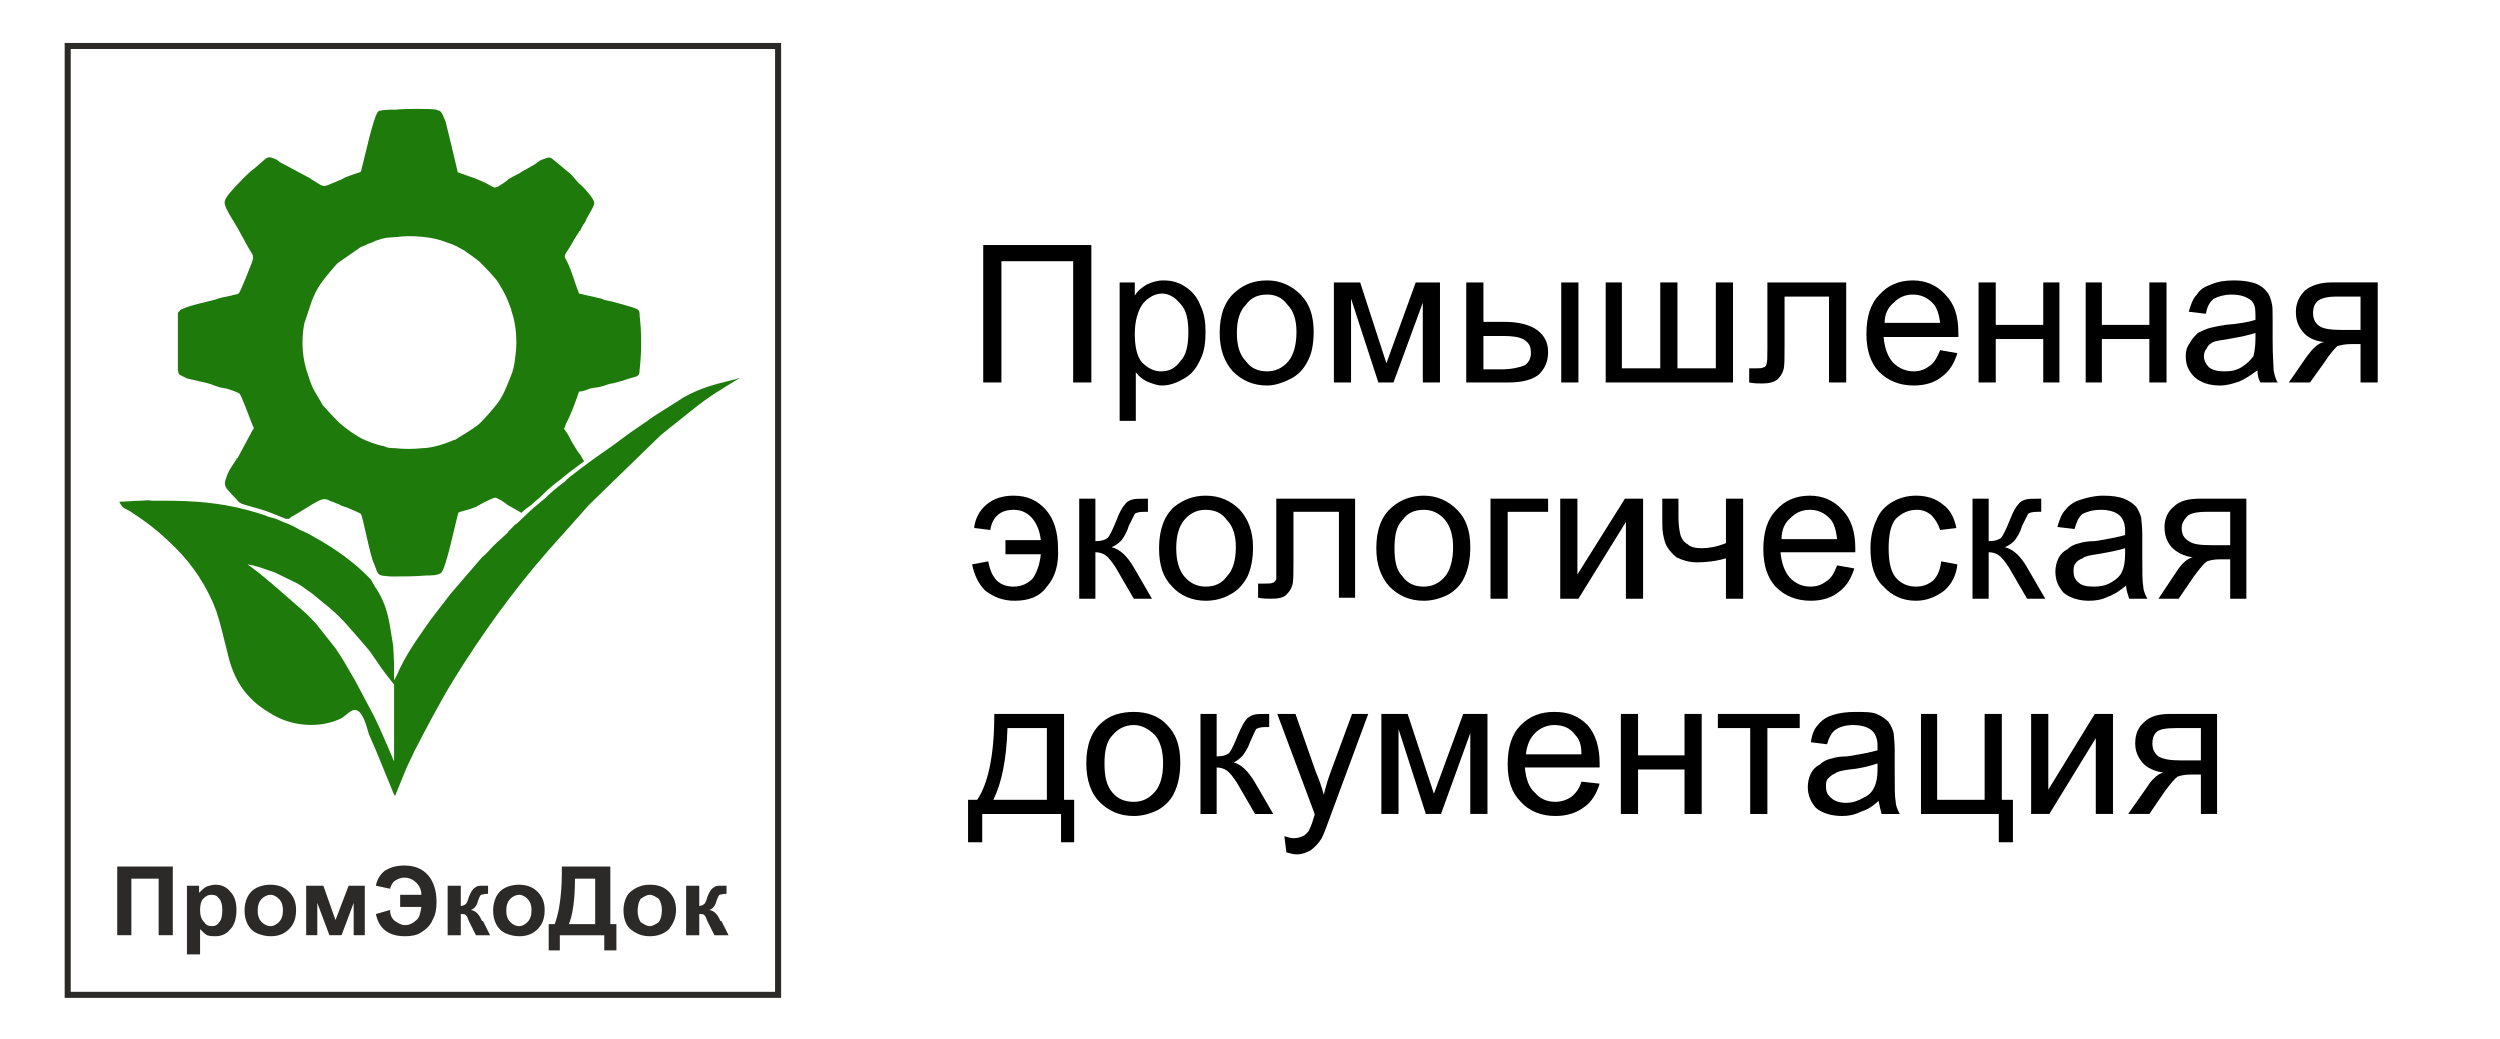 <?xml version="1.0" encoding="UTF-8"?>
<!DOCTYPE svg PUBLIC "-//W3C//DTD SVG 1.1//EN" "http://www.w3.org/Graphics/SVG/1.1/DTD/svg11.dtd">
<!-- Creator: CorelDRAW X7 -->
<svg xmlns="http://www.w3.org/2000/svg" xml:space="preserve" width="2474px" height="1028px" version="1.1" style="shape-rendering:geometricPrecision; text-rendering:geometricPrecision; image-rendering:optimizeQuality; fill-rule:evenodd; clip-rule:evenodd"
viewBox="0 0 2474 1027"
 xmlns:xlink="http://www.w3.org/1999/xlink"
 xmlns:xodm="http://www.corel.com/coreldraw/odm/2003">
 <defs>
  <style type="text/css">
   <![CDATA[
    .fil2 {fill:#1E7A0B}
    .fil0 {fill:black;fill-rule:nonzero}
    .fil1 {fill:#2B2A29;fill-rule:nonzero}
   ]]>
  </style>
 </defs>
 <g id="Слой_x0020_1">
  <polygon class="fil0" points="973,242 1080,242 1080,378 1062,378 1062,258 991,258 991,378 973,378 "/>
  <path id="1" class="fil0" d="M1108 416l0 -137 15 0 0 13c3,-5 7,-8 12,-11 4,-2 10,-4 16,-4 9,0 16,2 23,7 6,4 11,10 14,18 4,8 5,17 5,26 0,10 -1,19 -5,27 -4,9 -9,15 -16,19 -7,4 -14,7 -22,7 -5,0 -10,-2 -15,-4 -4,-2 -8,-5 -11,-9l0 48 -16 0zm15 -86c0,12 2,22 7,28 6,6 12,9 19,9 8,0 14,-3 19,-10 6,-6 8,-16 8,-29 0,-12 -2,-22 -8,-28 -5,-6 -11,-10 -18,-10 -7,0 -14,4 -19,10 -5,7 -8,17 -8,30z"/>
  <path id="2" class="fil0" d="M1207 329c0,-18 5,-32 16,-41 8,-7 18,-11 31,-11 13,0 24,5 33,14 9,9 13,21 13,37 0,12 -2,22 -6,29 -4,8 -9,13 -16,17 -8,4 -16,7 -24,7 -14,0 -25,-5 -34,-14 -8,-9 -13,-21 -13,-38zm17 0c0,13 3,22 9,28 5,7 12,10 21,10 8,0 15,-3 21,-10 5,-6 8,-16 8,-29 0,-12 -3,-21 -9,-27 -5,-7 -12,-10 -20,-10 -9,0 -16,3 -21,10 -6,6 -9,15 -9,28z"/>
  <polygon id="3" class="fil0" points="1320,279 1346,279 1372,359 1401,279 1425,279 1425,378 1408,378 1408,299 1379,378 1364,378 1337,295 1337,378 1320,378 "/>
  <path id="4" class="fil0" d="M1545 279l17 0 0 99 -17 0 0 -99zm-94 0l17 0 0 39 21 0c14,0 25,3 32,8 8,6 11,13 11,22 0,9 -3,16 -9,22 -6,5 -16,8 -30,8l-42 0 0 -99zm17 86l18 0c10,0 18,-2 23,-4 4,-3 6,-7 6,-12 0,-5 -1,-9 -5,-12 -3,-3 -10,-5 -22,-5l-20 0 0 33z"/>
  <polygon id="5" class="fil0" points="1589,279 1605,279 1605,364 1643,364 1643,279 1660,279 1660,364 1698,364 1698,279 1715,279 1715,378 1589,378 "/>
  <path id="6" class="fil0" d="M1749 279l78 0 0 99 -17 0 0 -85 -44 0 0 50c0,11 0,19 -1,22 -1,4 -3,7 -6,10 -4,3 -9,4 -15,4 -4,0 -8,0 -13,-1l0 -14 7 0c3,0 6,0 7,-1 2,0 3,-2 3,-3 1,-2 1,-7 1,-15l0 -66z"/>
  <path id="7" class="fil0" d="M1920 346l17 3c-3,10 -8,18 -15,23 -7,6 -17,9 -28,9 -15,0 -26,-5 -35,-14 -8,-9 -12,-21 -12,-37 0,-17 4,-30 13,-39 8,-9 19,-14 33,-14 13,0 24,5 32,14 9,9 13,21 13,38 0,1 0,2 0,4l-74 0c1,11 4,19 9,25 6,6 13,9 21,9 6,0 11,-2 15,-5 5,-3 8,-9 11,-16zm-55 -27l55 0c-1,-8 -3,-14 -6,-18 -6,-7 -13,-10 -21,-10 -8,0 -14,3 -19,8 -6,5 -9,12 -9,20z"/>
  <polygon id="8" class="fil0" points="1958,279 1975,279 1975,321 2022,321 2022,279 2038,279 2038,378 2022,378 2022,335 1975,335 1975,378 1958,378 "/>
  <polygon id="9" class="fil0" points="2064,279 2080,279 2080,321 2127,321 2127,279 2144,279 2144,378 2127,378 2127,335 2080,335 2080,378 2064,378 "/>
  <path id="10" class="fil0" d="M2234 366c-7,5 -13,9 -18,11 -6,2 -12,4 -19,4 -11,0 -19,-3 -25,-8 -6,-6 -9,-12 -9,-21 0,-5 1,-9 4,-13 2,-4 5,-7 8,-10 4,-2 8,-4 12,-5 4,-1 9,-2 15,-3 14,-1 24,-3 30,-5 0,-3 0,-4 0,-5 0,-7 -1,-11 -4,-14 -5,-4 -11,-6 -20,-6 -7,0 -13,2 -17,4 -4,3 -7,8 -8,15l-17 -2c2,-7 4,-13 8,-17 3,-5 8,-8 14,-10 7,-3 14,-4 23,-4 8,0 15,1 21,3 5,2 9,5 11,8 3,3 4,7 5,11 1,3 1,8 1,16l0 22c0,15 1,25 1,29 1,5 2,9 4,12l-17 0c-2,-3 -3,-7 -3,-12zm-2 -37c-6,2 -15,4 -27,6 -7,1 -12,2 -15,3 -3,2 -5,3 -6,6 -2,2 -3,5 -3,8 0,4 2,8 5,11 4,3 9,4 15,4 7,0 12,-1 17,-4 5,-3 9,-7 12,-11 1,-4 2,-10 2,-17l0 -6z"/>
  <path id="11" class="fil0" d="M2353 279l0 99 -17 0 0 -38 -9 0c-6,0 -11,1 -14,2 -2,2 -7,7 -12,15l-15 21 -21 0 18 -26c6,-8 11,-13 17,-14 -10,-1 -17,-5 -21,-10 -5,-6 -7,-12 -7,-20 0,-8 3,-15 9,-21 6,-5 15,-8 26,-8l46 0zm-17 14l-24 0c-10,0 -16,2 -19,5 -3,3 -4,7 -4,11 0,6 2,10 6,13 4,3 12,4 23,4l18 0 0 -33z"/>
  <path id="12" class="fil0" d="M995 534l0 14 35 0c-1,10 -4,18 -8,24 -5,5 -11,8 -19,8 -14,0 -22,-8 -25,-25l-16 3c2,10 6,19 13,26 8,6 17,10 29,10 14,0 25,-4 32,-14 8,-9 12,-22 11,-38 0,-16 -4,-29 -12,-38 -8,-9 -18,-14 -32,-14 -11,0 -20,3 -27,9 -7,6 -11,14 -12,23l16 2c2,-13 10,-20 23,-20 8,0 14,3 19,9 4,5 7,12 8,21l-35 0z"/>
  <path id="13" class="fil0" d="M1068 493l16 0 0 42c6,0 9,-1 12,-3 2,-2 5,-8 9,-18 3,-8 6,-13 8,-15 2,-3 4,-4 7,-5 3,-1 7,-1 13,-1l3 0 0 13 -4 0c-5,0 -8,1 -9,2 -1,2 -3,6 -6,12 -2,7 -5,11 -7,14 -2,2 -5,5 -10,7 8,2 15,8 22,20l18 31 -18 0 -18 -31c-4,-6 -7,-10 -10,-12 -3,-2 -6,-3 -10,-3l0 46 -16 0 0 -99z"/>
  <path id="14" class="fil0" d="M1147 542c0,-18 5,-32 15,-41 9,-7 19,-11 31,-11 14,0 25,5 34,14 8,9 13,21 13,37 0,12 -2,22 -6,30 -4,7 -9,13 -17,17 -7,4 -15,6 -24,6 -13,0 -25,-5 -33,-14 -9,-9 -13,-21 -13,-38zm17 0c0,13 3,22 8,28 6,7 13,10 21,10 9,0 16,-3 21,-10 6,-6 9,-16 9,-29 0,-12 -3,-21 -9,-27 -5,-7 -12,-10 -21,-10 -8,0 -15,3 -21,10 -5,6 -8,15 -8,28z"/>
  <path id="15" class="fil0" d="M1263 493l78 0 0 98 -16 0 0 -85 -45 0 0 50c0,11 0,19 -1,22 -1,4 -3,7 -6,10 -3,3 -8,4 -15,4 -3,0 -8,0 -13,-1l0 -14 7 0c4,0 6,0 8,-1 1,0 2,-2 3,-3 0,-2 0,-7 0,-15l0 -65z"/>
  <path id="16" class="fil0" d="M1362 542c0,-18 5,-32 16,-41 8,-7 19,-11 31,-11 13,0 24,5 33,14 9,9 13,21 13,37 0,12 -2,22 -6,30 -3,7 -9,13 -16,17 -8,4 -16,6 -24,6 -14,0 -25,-5 -34,-14 -8,-9 -13,-21 -13,-38zm18 0c0,13 2,22 8,28 5,7 12,10 21,10 8,0 15,-3 21,-10 5,-6 8,-16 8,-29 0,-12 -3,-21 -8,-27 -6,-7 -13,-10 -21,-10 -9,0 -16,3 -21,10 -6,6 -8,15 -8,28z"/>
  <polygon id="17" class="fil0" points="1475,493 1532,493 1532,506 1492,506 1492,592 1475,592 "/>
  <polygon id="18" class="fil0" points="1544,493 1561,493 1561,568 1608,493 1626,493 1626,592 1609,592 1609,516 1562,592 1544,592 "/>
  <path id="19" class="fil0" d="M1645 493l16 0 0 18c0,8 1,14 2,18 1,3 3,7 7,9 3,3 8,4 14,4 6,0 14,-1 24,-5l0 -44 17 0 0 99 -17 0 0 -40c-10,3 -20,4 -29,4 -7,0 -14,-2 -20,-5 -5,-4 -9,-9 -11,-14 -2,-6 -3,-12 -3,-19l0 -25z"/>
  <path id="20" class="fil0" d="M1818 559l17 3c-3,10 -8,18 -15,23 -7,6 -17,9 -28,9 -15,0 -26,-5 -35,-14 -8,-9 -12,-21 -12,-37 0,-17 4,-30 13,-39 8,-9 19,-14 33,-14 13,0 24,5 32,14 9,9 13,22 13,38 0,1 0,2 0,4l-74 0c1,11 4,19 9,25 6,6 12,9 21,9 6,0 11,-2 15,-5 5,-3 8,-8 11,-16zm-55 -26l55 0c-1,-9 -3,-15 -6,-19 -6,-7 -13,-10 -21,-10 -8,0 -14,3 -19,8 -6,5 -9,12 -9,21z"/>
  <path id="21" class="fil0" d="M1921 555l16 3c-1,11 -6,20 -13,26 -8,6 -17,10 -28,10 -13,0 -24,-5 -32,-14 -9,-8 -13,-21 -13,-38 0,-10 2,-20 6,-28 3,-8 9,-14 16,-18 7,-4 15,-6 23,-6 11,0 20,3 27,9 7,5 11,13 13,23l-16 2c-2,-6 -5,-11 -9,-15 -4,-3 -8,-5 -14,-5 -8,0 -15,3 -21,9 -5,6 -7,16 -7,29 0,13 2,23 7,29 5,6 12,9 20,9 7,0 12,-2 17,-6 4,-4 7,-10 8,-19z"/>
  <path id="22" class="fil0" d="M1952 493l16 0 0 42c6,0 9,-1 12,-3 2,-2 5,-8 9,-18 3,-8 6,-13 8,-15 2,-3 4,-4 7,-5 3,-1 7,-1 13,-1l3 0 0 13 -4 0c-5,0 -8,1 -9,2 -1,2 -3,6 -6,12 -2,7 -5,11 -7,14 -2,2 -5,5 -10,7 8,2 15,8 22,20l18 31 -18 0 -18 -31c-4,-6 -7,-10 -10,-12 -3,-2 -6,-3 -10,-3l0 46 -16 0 0 -99z"/>
  <path id="23" class="fil0" d="M2104 579c-6,5 -12,9 -18,11 -6,3 -12,4 -19,4 -10,0 -19,-3 -25,-8 -5,-6 -8,-12 -8,-21 0,-4 1,-9 3,-13 2,-4 5,-7 9,-9 3,-3 7,-5 12,-6 3,-1 8,-2 15,-2 13,-2 23,-4 30,-6 0,-3 0,-4 0,-5 0,-6 -2,-11 -5,-14 -4,-4 -11,-6 -19,-6 -8,0 -14,2 -18,4 -4,3 -6,8 -8,15l-17 -2c2,-7 4,-13 8,-17 3,-4 8,-8 15,-10 6,-2 14,-4 22,-4 9,0 16,1 21,3 5,2 9,5 12,8 2,3 4,7 5,11 0,3 1,8 1,16l0 22c0,16 0,25 1,30 0,4 2,8 4,12l-18 0c-1,-4 -3,-8 -3,-13zm-1 -37c-6,2 -16,4 -28,6 -7,1 -12,2 -14,4 -3,1 -6,3 -7,5 -2,2 -2,5 -2,8 0,4 1,8 5,11 3,3 8,4 15,4 6,0 12,-1 17,-4 5,-3 9,-6 11,-11 2,-4 3,-10 3,-17l0 -6z"/>
  <path id="24" class="fil0" d="M2223 493l0 99 -16 0 0 -39 -10 0c-6,0 -10,1 -13,2 -3,2 -7,7 -13,15l-15 22 -20 0 18 -27c5,-8 11,-13 16,-14 -9,-1 -16,-5 -21,-10 -5,-6 -7,-12 -7,-20 0,-8 3,-15 9,-20 6,-6 15,-8 26,-8l46 0zm-16 13l-24 0c-10,0 -17,2 -19,5 -3,3 -5,7 -5,11 0,6 2,10 7,13 4,3 11,4 22,4l19 0 0 -33z"/>
  <path id="25" class="fil0" d="M984 706l69 0 0 85 10 0 0 42 -13 0 0 -28 -78 0 0 28 -14 0 0 -42 9 0c11,-16 17,-45 17,-85zm13 14c-1,32 -6,55 -14,71l53 0 0 -71 -39 0z"/>
  <path id="26" class="fil0" d="M1075 755c0,-18 5,-32 16,-41 8,-7 19,-10 31,-10 13,0 25,4 33,13 9,9 13,21 13,37 0,12 -2,22 -6,30 -3,7 -9,13 -16,17 -8,4 -16,6 -24,6 -14,0 -25,-5 -34,-14 -8,-8 -13,-21 -13,-38zm18 0c0,13 2,22 8,29 5,6 12,9 21,9 8,0 15,-3 21,-10 5,-6 8,-15 8,-28 0,-13 -3,-22 -8,-28 -6,-6 -13,-10 -21,-10 -9,0 -16,4 -21,10 -6,6 -8,16 -8,28z"/>
  <path id="27" class="fil0" d="M1188 706l16 0 0 42c6,0 9,-1 12,-3 2,-2 5,-8 9,-18 3,-7 6,-13 8,-15 2,-3 5,-4 7,-5 3,-1 7,-1 13,-1l3 0 0 13 -4 0c-5,0 -7,1 -9,2 -1,2 -3,6 -6,13 -2,6 -5,10 -7,13 -2,2 -5,5 -9,7 7,2 14,8 21,20l18 31 -18 0 -18 -31c-4,-6 -7,-10 -10,-12 -3,-2 -6,-3 -10,-3l0 46 -16 0 0 -99z"/>
  <path id="28" class="fil0" d="M1273 843l-2 -16c3,1 7,2 9,2 4,0 7,-1 9,-2 3,-1 4,-3 6,-5 1,-2 3,-6 5,-13 0,-1 1,-2 1,-4l-37 -99 18 0 20 57c3,7 6,15 8,23 2,-8 4,-15 7,-23l21 -57 16 0 -37 100c-4,11 -7,19 -9,23 -3,5 -7,9 -11,12 -4,2 -8,4 -14,4 -3,0 -6,-1 -10,-2z"/>
  <polygon id="29" class="fil0" points="1367,706 1393,706 1419,785 1448,706 1472,706 1472,805 1455,805 1455,725 1426,805 1411,805 1384,721 1384,805 1367,805 "/>
  <path id="30" class="fil0" d="M1565 773l18 2c-3,10 -8,18 -15,23 -8,6 -17,9 -29,9 -14,0 -26,-5 -34,-14 -9,-9 -13,-21 -13,-37 0,-17 4,-30 13,-39 9,-9 20,-13 33,-13 14,0 24,4 33,13 8,9 12,22 12,38 0,1 0,2 0,4l-74 0c1,11 4,20 10,25 5,6 12,9 20,9 6,0 12,-2 16,-5 4,-3 8,-8 10,-15zm-55 -27l55 0c0,-9 -2,-15 -6,-19 -5,-7 -12,-10 -21,-10 -7,0 -14,3 -19,8 -5,5 -8,12 -9,21z"/>
  <polygon id="31" class="fil0" points="1604,706 1621,706 1621,747 1667,747 1667,706 1684,706 1684,805 1667,805 1667,761 1621,761 1621,805 1604,805 "/>
  <polygon id="32" class="fil0" points="1700,706 1781,706 1781,720 1749,720 1749,805 1732,805 1732,720 1700,720 "/>
  <path id="33" class="fil0" d="M1859 792c-6,6 -12,9 -18,11 -6,3 -12,4 -18,4 -11,0 -20,-3 -26,-8 -5,-6 -8,-12 -8,-21 0,-4 1,-9 3,-13 2,-4 5,-7 9,-9 3,-3 7,-5 12,-6 3,-1 8,-2 15,-2 13,-2 23,-4 30,-6 0,-2 0,-4 0,-5 0,-6 -2,-11 -5,-14 -4,-4 -11,-6 -19,-6 -8,0 -14,2 -18,5 -3,2 -6,7 -8,14l-16 -2c1,-7 3,-13 7,-17 3,-4 8,-8 15,-10 6,-2 14,-3 22,-3 9,0 16,0 21,2 5,2 9,5 12,8 2,3 4,7 5,11 0,3 1,8 1,16l0 22c0,16 0,25 1,30 0,4 2,8 4,12l-18 0c-1,-4 -2,-8 -3,-13zm-1 -37c-6,2 -16,5 -28,6 -7,1 -12,2 -14,4 -3,1 -5,3 -7,5 -2,2 -2,5 -2,8 0,4 1,8 5,11 3,3 8,5 15,5 6,0 12,-2 17,-5 5,-2 9,-6 11,-11 2,-4 3,-10 3,-17l0 -6z"/>
  <polygon id="34" class="fil0" points="1901,706 1917,706 1917,791 1964,791 1964,706 1981,706 1981,791 1992,791 1992,833 1978,833 1978,805 1901,805 "/>
  <polygon id="35" class="fil0" points="2010,706 2027,706 2027,781 2073,706 2091,706 2091,805 2074,805 2074,730 2028,805 2010,805 "/>
  <path id="36" class="fil0" d="M2194 706l0 99 -16 0 0 -39 -10 0c-6,0 -10,1 -13,2 -3,2 -7,7 -13,15l-15 22 -21 0 19 -27c5,-8 11,-13 16,-14 -9,-1 -17,-5 -21,-10 -5,-6 -7,-12 -7,-19 0,-9 3,-16 9,-21 6,-6 15,-8 26,-8l46 0zm-16 14l-24 0c-10,0 -17,1 -20,4 -3,3 -4,7 -4,11 0,6 2,10 6,13 5,3 12,4 23,4l19 0 0 -32z"/>
 </g>
 <g id="Слой_x0020_1_0">
  <g id="_2215504057952">
   <path class="fil1" d="M67 42l706 0 0 945 -709 0 0 -945 3 0zm700 6l-697 0 0 933 697 0 0 -933z"/>
   <path class="fil1" d="M116 857l55 0 0 68 -14 0 0 -56 -27 0 0 56 -14 0 0 -68 0 0zm69 19l12 0 0 7c2,-2 4,-4 7,-6 3,-1 6,-2 9,-2 6,0 11,2 15,7 4,4 6,10 6,18 0,8 -2,15 -6,19 -4,5 -9,7 -15,7 -3,0 -5,0 -8,-1 -2,-1 -4,-3 -7,-6l0 25 -13 0 0 -68 0 0zm13 24c0,5 1,9 4,12 2,3 4,4 8,4 3,0 5,-1 7,-4 2,-2 3,-6 3,-12 0,-5 -1,-9 -3,-11 -2,-3 -4,-4 -8,-4 -3,0 -5,1 -8,4 -2,2 -3,6 -3,11l0 0zm44 0c0,-4 1,-9 3,-13 2,-4 5,-7 9,-9 4,-2 9,-3 13,-3 8,0 14,2 19,7 5,5 7,11 7,18 0,8 -2,14 -7,19 -5,5 -11,7 -18,7 -5,0 -9,-1 -14,-3 -4,-2 -7,-5 -9,-9 -2,-4 -3,-8 -3,-14l0 0zm13 1c0,4 1,8 4,11 2,2 5,4 9,4 3,0 6,-2 8,-4 3,-3 4,-7 4,-12 0,-4 -1,-8 -4,-11 -2,-2 -5,-4 -8,-4 -4,0 -7,2 -9,4 -3,3 -4,7 -4,12zm48 -25l17 0 12 34 13 -34 16 0 0 49 -11 0 0 -32 -12 32 -12 0 -12 -32 0 32 -11 0 0 -49 0 0zm93 9l21 0c0,-5 -2,-9 -5,-12 -3,-3 -7,-5 -12,-5 -3,0 -6,1 -9,3 -3,2 -4,5 -5,8l-14 -3c1,-6 4,-11 9,-15 5,-3 11,-5 19,-5 10,0 18,3 24,10 5,6 8,15 8,26 0,7 -1,13 -4,18 -2,5 -6,9 -11,12 -4,3 -10,4 -16,4 -16,0 -26,-7 -29,-22l14 -4c0,5 2,9 5,11 3,2 6,4 10,4 4,0 8,-2 11,-5 3,-2 4,-7 5,-13l-21 0 0 -12 0 0zm47 -9l13 0 0 20c2,0 4,-1 5,-2 1,-1 2,-3 3,-7 2,-5 4,-8 6,-9 2,-2 4,-2 8,-2 1,0 2,0 5,0l0 8c-4,0 -6,1 -7,1 -1,1 -2,3 -3,6 -1,5 -4,8 -7,9 5,1 8,4 11,11 0,0 0,0 1,0l7 14 -14 0 -7 -14c-1,-3 -2,-5 -3,-6 -1,-1 -3,-1 -5,-1l0 21 -13 0 0 -49 0 0zm45 24c0,-4 1,-9 3,-13 2,-4 5,-7 9,-9 4,-2 9,-3 13,-3 8,0 14,2 19,7 5,5 7,11 7,18 0,8 -2,14 -7,19 -5,5 -11,7 -18,7 -5,0 -9,-1 -14,-3 -4,-2 -7,-5 -9,-9 -2,-4 -3,-8 -3,-14l0 0zm13 1c0,4 1,8 4,11 2,2 5,4 9,4 3,0 6,-2 8,-4 3,-3 4,-7 4,-12 0,-4 -1,-8 -4,-11 -2,-2 -5,-4 -8,-4 -4,0 -7,2 -9,4 -3,3 -4,7 -4,12zm55 -44l48 0 0 57 6 0 0 26 -12 0 0 -15 -44 0 0 15 -11 0 0 -26 6 0c2,-6 4,-13 5,-21 1,-7 2,-17 2,-29l0 -7 0 0zm13 12c0,20 -2,35 -6,45l26 0 0 -45 -20 0zm48 31c0,-4 1,-9 3,-13 2,-4 6,-7 10,-9 4,-2 8,-3 13,-3 8,0 14,2 19,7 5,5 7,11 7,18 0,8 -3,14 -7,19 -5,5 -12,7 -19,7 -5,0 -9,-1 -13,-3 -4,-2 -8,-5 -10,-9 -2,-4 -3,-8 -3,-14zm14 1c0,4 1,8 3,11 3,2 6,4 9,4 3,0 6,-2 9,-4 2,-3 3,-7 3,-12 0,-4 -1,-8 -3,-11 -3,-2 -6,-4 -9,-4 -3,0 -6,2 -9,4 -2,3 -3,7 -3,12zm48 -25l13 0 0 20c2,0 4,-1 5,-2 1,-1 2,-3 3,-7 2,-5 4,-8 6,-9 2,-2 4,-2 8,-2 1,0 2,0 5,0l0 8c-4,0 -6,1 -7,1 -1,1 -2,3 -3,6 -1,5 -4,8 -7,9 5,1 8,4 11,11 0,0 0,0 1,0l7 14 -14 0 -7 -14c-1,-3 -2,-5 -3,-6 -1,-1 -3,-1 -5,-1l0 21 -13 0 0 -49 0 0z"/>
   <path class="fil2" d="M390 786l1 1c3,-7 6,-15 9,-22 3,-8 7,-15 10,-22 13,-25 25,-48 39,-71 28,-45 58,-87 93,-127l41 -46 71 -69 30 -24c20,-16 28,-20 49,-33 -5,2 -6,2 -10,3 -16,4 -29,7 -47,17 -4,3 -29,18 -34,22 -1,1 -6,4 -13,9l0 0c-6,4 -14,10 -22,16 -22,15 -46,33 -48,36l0 0 0 0c-8,6 -14,11 -20,17 -4,3 -7,6 -11,9l-17 16 0 0 -1 0 0 0 0 0 0 0 0 0 0 0 0 0 0 1 0 0 0 0 0 0 -1 0 0 0 0 0 0 0 0 0 0 0 0 0 0 1 0 0 -1 0 0 0 0 0 0 0 0 0 0 0 0 0 0 1 0 0 0 0 -1 0 0 0 0 0 0 0 0 0 0 0 0 0 0 1 0 0 0 0 -1 0 0 0 0 0 0 0 0 0 0 0 0 1 0 0 -1 0 0 0 0 0 0 0 0 0 0 1 0 0 0 0 0 0 -1 0 0 0 0 1 0 0 0 0 0 0 0 0 -1 0 0 0 0 0 0 1 0 0 0 0 0 0 0 0c-5,5 -10,9 -15,14 -4,4 -6,7 -11,11l-31 36c-7,9 -13,17 -20,26 -11,16 -24,33 -33,54 -1,2 -2,4 -3,6l0 80 -6 -14c-6,-14 -10,-23 -14,-31l-18 -34c-7,-12 -13,-23 -20,-33l-19 -24c-4,-4 -8,-9 -13,-13l-31 -27c-4,-3 -7,-6 -12,-10 -4,-3 -8,-6 -12,-9 8,1 15,4 27,8 26,13 19,8 37,21 8,7 23,17 38,35 9,10 13,15 19,22 11,16 12,18 24,33 0,-1 0,-3 0,-4 0,-14 0,-22 -1,-35 -4,-24 -5,-39 -18,-58 -1,-2 -3,-5 -4,-7 -16,-17 -36,-31 -56,-42 -5,-3 -9,-5 -14,-7 -5,-3 -11,-6 -17,-8l0 0c-4,-2 -9,-4 -14,-5 -7,-3 -15,-5 -22,-7l0 0c-27,-7 -51,-9 -83,-9 -3,0 -7,0 -11,0 -4,-1 -7,0 -10,0 -8,0 -15,1 -22,1 4,8 6,6 13,11 17,11 29,21 43,35 17,17 31,38 40,62 5,15 7,26 11,41 6,27 18,46 42,60 18,12 45,16 67,7 7,-2 12,-10 17,-10 8,0 12,17 14,24l7 16 18 44 0 0 0 0zm188 -330c-2,-3 -3,-6 -5,-8 -3,-4 -5,-8 -7,-11 -2,-4 -4,-8 -7,-12 -1,-1 -1,-1 0,-3 0,-1 1,-2 1,-3 1,-2 2,-4 3,-6 4,-9 7,-17 10,-26 4,0 8,-2 11,-3 4,-1 8,-1 11,-2 4,-1 8,-3 11,-3 3,-1 8,-2 11,-3 13,-5 16,-2 16,-11 2,-17 2,-36 0,-53 0,-6 -1,-6 -6,-8 -3,-1 -7,-2 -10,-3 -4,-1 -7,-2 -11,-3 -4,-1 -7,-1 -11,-3l-22 -5c-4,-10 -7,-22 -12,-32 -2,-4 -3,-4 -1,-8 5,-7 8,-14 13,-21 0,0 0,0 0,0 0,0 0,0 0,0 0,0 0,-1 1,-1l3 -6c2,-2 3,-5 4,-7 1,-2 8,-13 7,-15 0,-4 -12,-17 -15,-19 -3,-3 -5,-6 -8,-9l-12 -10c-10,-8 -7,-8 -18,-4l-3 2c-3,3 -14,8 -18,11 -4,2 -8,4 -11,6 -3,3 -7,5 -10,7 -4,2 -4,1 -8,-1 -5,-3 -10,-5 -15,-7 -6,-2 -11,-4 -17,-6 -2,-9 -10,-42 -12,-50l-3 -7c-1,-2 -1,-2 -2,-3l-1 -1c0,0 -1,0 -1,0l-2 -1c-7,-1 -31,-1 -40,0 -5,0 -16,0 -18,2 -5,7 -13,45 -16,56 -1,3 0,3 -2,4 -6,2 -13,4 -18,7 -2,1 -5,2 -7,3 -12,5 -10,5 -21,-2 -2,-1 -2,-1 -3,-2l-30 -16c-2,-2 -4,-3 -7,-4 -4,-2 -7,0 -10,3l-8 7c-7,5 -13,12 -19,18l-7 8c-4,6 -5,7 -2,14 4,8 7,12 11,19l11 20c4,7 6,7 3,15 -1,2 -11,29 -13,30 -1,1 -5,1 -7,2 -5,1 -11,2 -16,4 -7,2 -23,5 -32,9 -2,1 -3,1 -3,2l-2 2c0,1 0,1 0,1 0,0 0,0 0,0l0 56c1,2 0,4 3,5 2,1 4,2 6,3 4,1 9,2 13,3 4,1 10,2 14,4l6 2c2,0 4,1 6,1 3,1 10,3 13,5 2,2 10,24 12,29 2,5 3,5 1,7l-15 28c0,0 0,0 -1,0l0 0c0,0 0,0 0,1l-4 6c-2,3 -5,8 -6,12 -3,7 -1,10 3,14 3,4 6,6 9,10 1,1 2,1 3,2 9,3 19,5 29,9 5,2 10,4 15,6l2 0 1 0c2,-2 4,-3 6,-4l18 -11c4,-2 9,-6 14,-4 4,2 11,4 14,6l6 2c2,1 12,5 13,6 2,2 9,41 13,49 5,12 2,12 17,13 12,0 24,0 35,-1 5,0 12,0 15,-3 5,-7 13,-46 16,-57 0,-3 3,-3 6,-4 4,-1 11,-3 14,-5 3,-2 15,-8 17,-8 2,0 10,5 12,7l14 8c3,-3 7,-6 10,-8 3,-3 7,-6 10,-9 6,-6 13,-12 20,-17 2,-2 11,-9 22,-17l0 0zm-185 -222c-12,1 -10,0 -22,4 -3,2 -6,2 -9,4 -2,1 -3,1 -5,2l-23 16c-2,2 -13,15 -15,18 -6,8 -10,17 -13,27l-5 15c-3,17 -2,35 4,51 5,16 7,16 13,27 1,1 0,1 1,2 2,2 7,8 11,12 1,1 1,1 2,2 4,5 15,13 20,16l5 3c6,3 16,7 23,8 3,2 8,2 11,2 7,1 19,1 27,0 9,0 22,-4 31,-8 1,0 3,-1 4,-2 5,-3 15,-9 20,-13 4,-3 16,-17 19,-21 6,-8 9,-16 13,-26 3,-7 4,-12 5,-21 2,-13 1,-32 -4,-45 0,0 0,-1 0,-1 -6,-16 -6,-15 -13,-27 -3,-5 -15,-17 -19,-21 -2,-1 -2,-2 -4,-3 -5,-4 -6,-4 -11,-8 -1,0 -2,-1 -2,-1l-2 -1c-5,-3 -8,-4 -14,-6 -12,-5 -33,-7 -48,-5l0 0z"/>
  </g>
 </g>
</svg>
